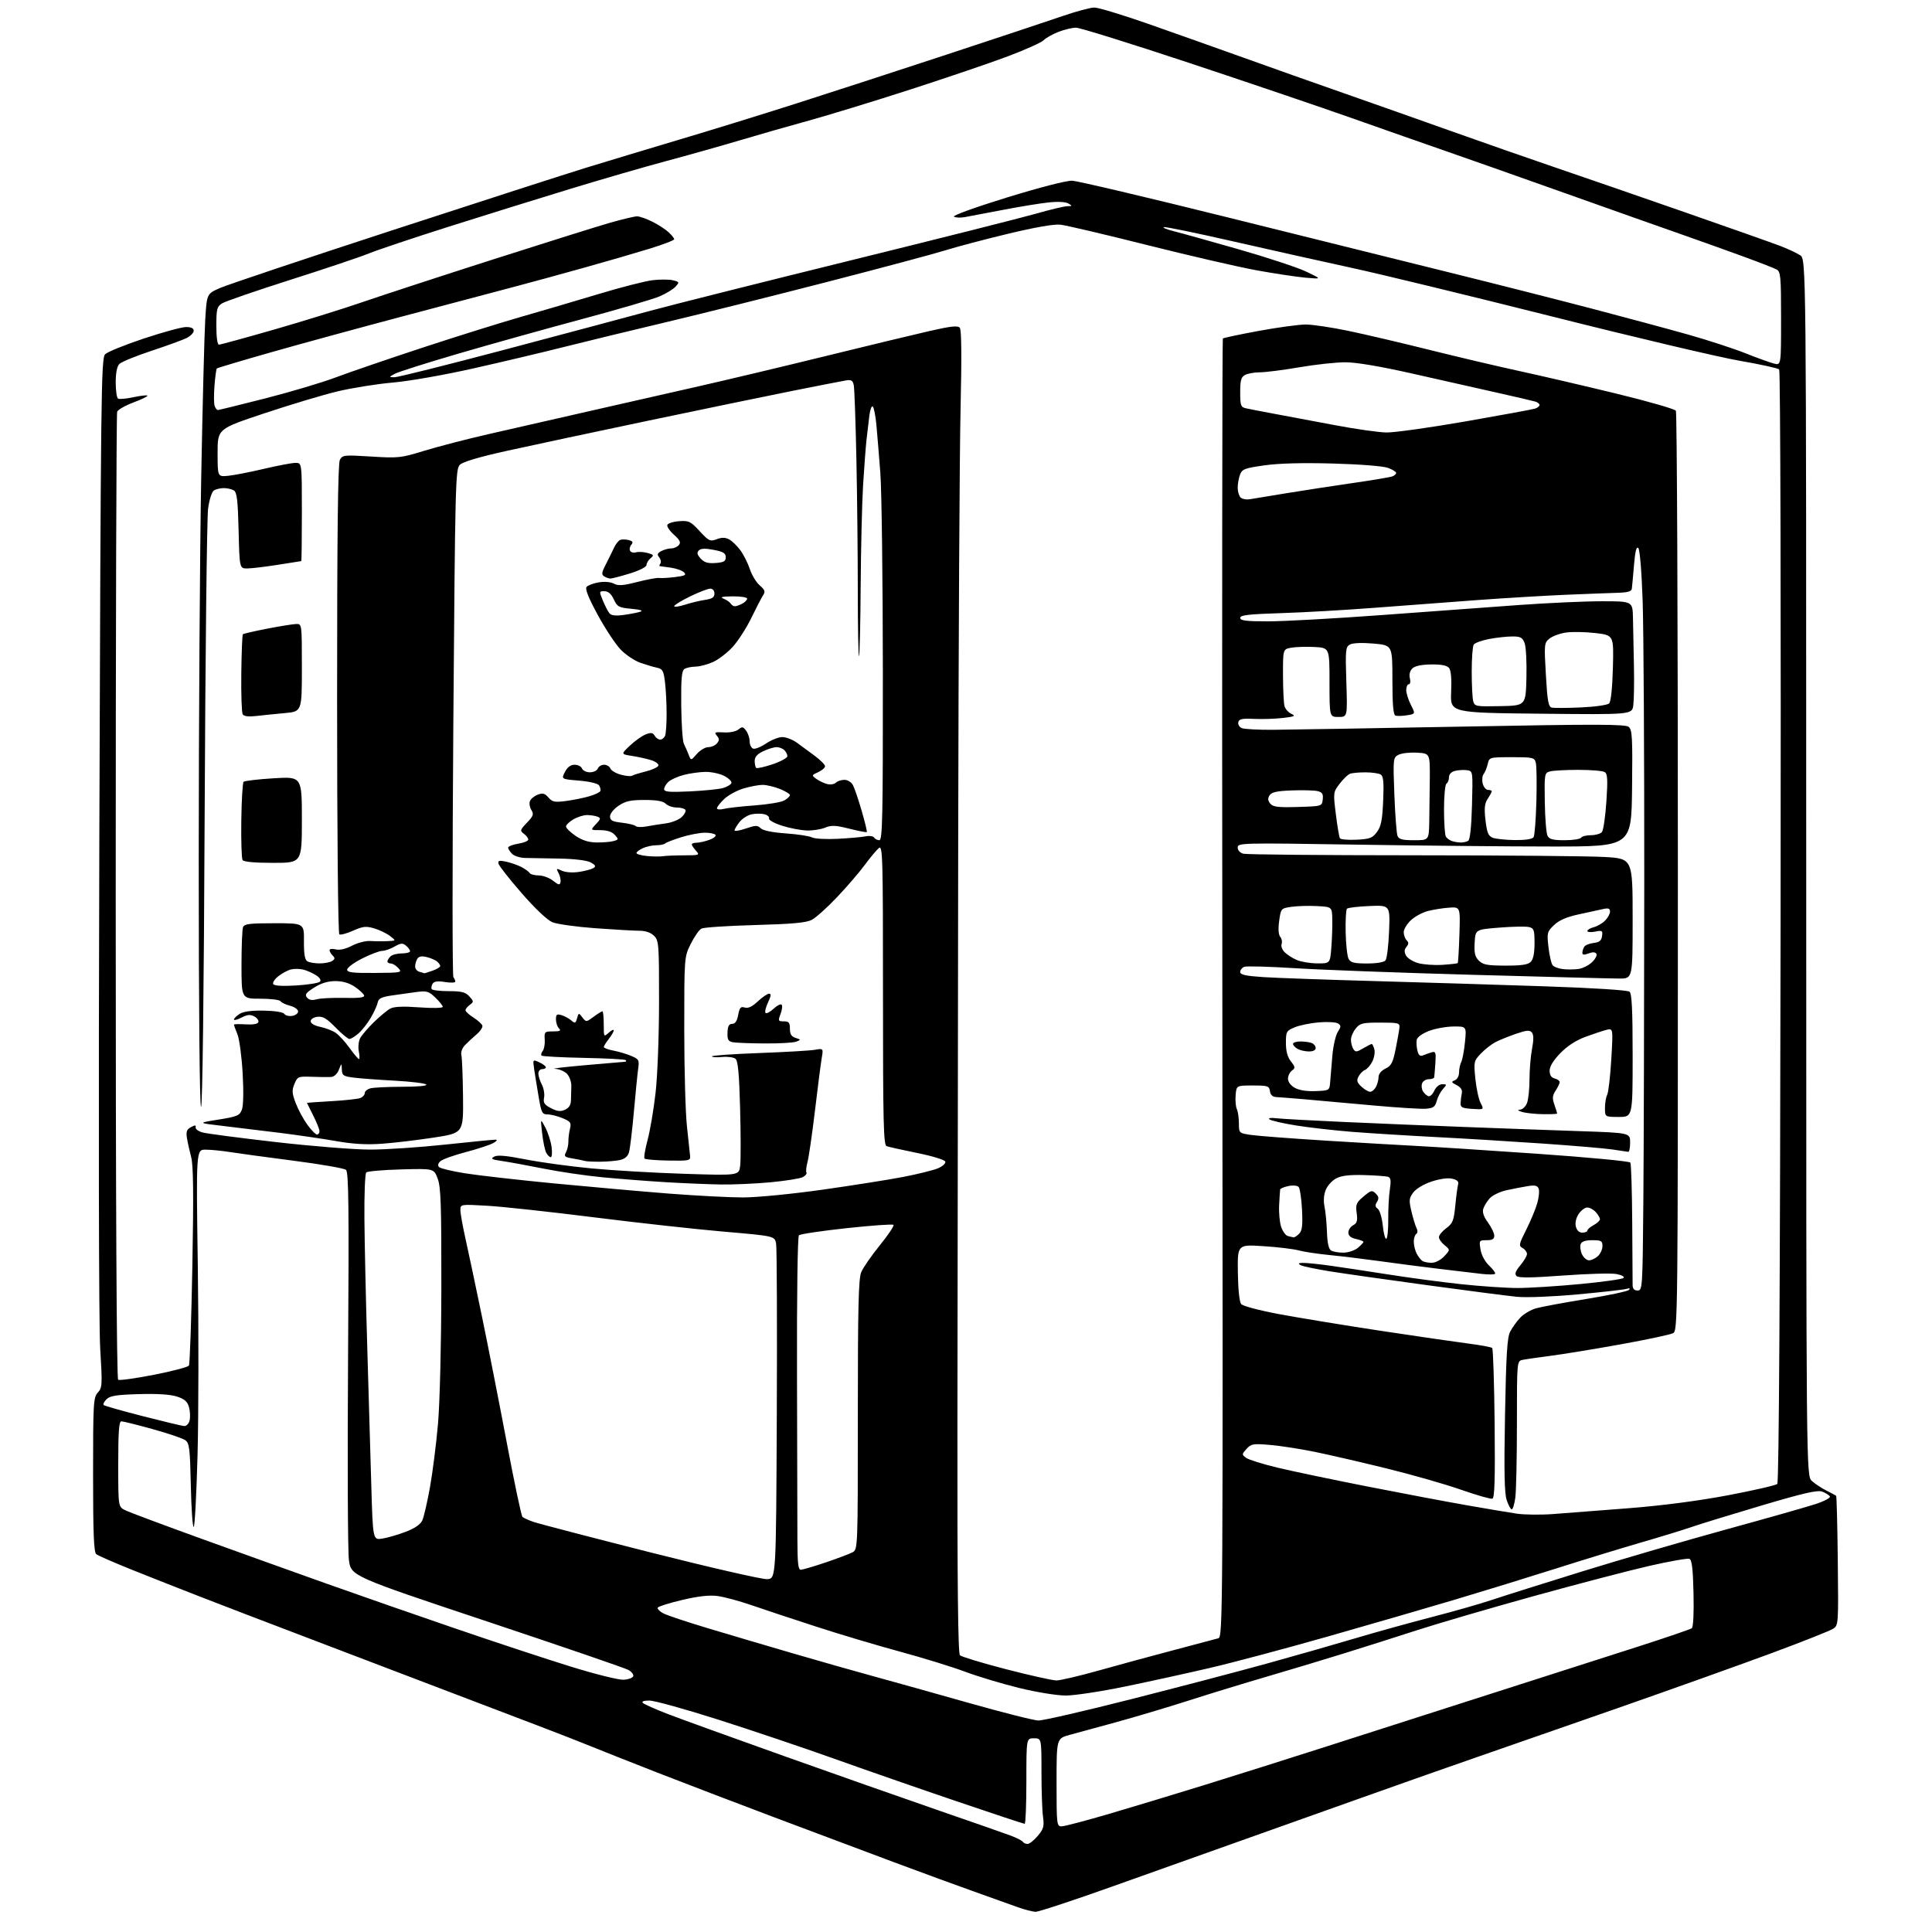 <?xml version="1.0" encoding="UTF-8" standalone="no"?>
<svg 
  version="1.1" 
  xmlns="http://www.w3.org/2000/svg" 
  xmlns:xlink="http://www.w3.org/1999/xlink" 
  xmlns:svg="http://www.w3.org/2000/svg"
  xmlns:rdf="http://www.w3.org/1999/02/22-rdf-syntax-ns#"
  xmlns:cc="http://creativecommons.org/ns#"
  xmlns:dc="http://purl.org/dc/elements/1.1/"
  viewBox="0 0 768 768"
  width="768"
  height="768"
>
<style>svg {background-color: white; }</style>"
<path stroke="none" fill="black" fill-rule="evenodd" d="M411.69,759.96C410.48,759.94 407.25,759.11 404.50,758.11C401.75,757.11 394.10,754.37 387.50,752.03C380.90,749.69 366.50,744.42 355.50,740.31C344.50,736.20 323.12,728.18 308.00,722.49C292.88,716.80 271.73,708.71 261.00,704.52C250.28,700.33 238.33,695.60 234.46,694.01C230.58,692.42 220.91,688.65 212.96,685.63C205.01,682.62 187.70,676.03 174.50,670.98C161.30,665.93 137.68,656.93 122.00,650.97C106.32,645.01 87.20,637.68 79.50,634.68C71.80,631.69 59.65,626.89 52.50,624.03C45.35,621.16 38.94,618.36 38.25,617.79C37.30,617.00 37.00,609.43 37.00,586.19C37.00,557.63 37.12,555.49 38.89,553.56C40.66,551.63 40.72,550.54 39.83,536.00C39.26,526.61 39.13,446.00 39.49,331.50C40.06,155.40 40.21,142.38 41.80,140.81C42.73,139.88 49.67,137.07 57.21,134.56C64.75,132.05 72.28,130.00 73.96,130.00C75.97,130.00 77.00,130.50 77.00,131.47C77.00,132.29 75.76,133.57 74.25,134.34C72.74,135.10 66.43,137.40 60.23,139.45C54.04,141.50 48.30,143.84 47.48,144.66C46.51,145.63 46.00,148.16 46.00,152.01C46.00,155.24 46.41,158.14 46.92,158.45C47.42,158.76 50.15,158.52 52.99,157.91C55.82,157.30 58.35,157.01 58.60,157.27C58.86,157.52 56.38,158.74 53.10,159.96C49.82,161.19 46.88,162.86 46.57,163.68C46.26,164.49 46.00,251.28 46.00,356.52C46.00,479.31 46.35,548.10 46.97,548.48C47.51,548.81 53.90,547.92 61.19,546.50C68.47,545.08 74.73,543.43 75.10,542.84C75.46,542.25 76.08,524.38 76.47,503.13C76.99,474.62 76.87,463.32 76.00,460.00C75.35,457.52 74.59,454.08 74.31,452.34C73.91,449.84 74.24,448.94 75.92,448.05C77.53,447.18 77.97,447.20 77.76,448.12C77.62,448.79 78.85,449.71 80.50,450.17C82.15,450.62 95.30,452.35 109.71,454.00C124.13,455.65 141.01,456.99 147.21,456.98C153.42,456.98 166.82,456.08 177.00,454.99C187.18,453.90 196.18,453.02 197.00,453.04C197.87,453.06 197.46,453.64 196.00,454.43C194.62,455.17 189.68,456.79 185.00,458.02C180.32,459.25 175.84,460.87 175.04,461.62C174.10,462.50 173.93,463.33 174.55,463.95C175.08,464.48 179.79,465.60 185.01,466.43C190.23,467.26 206.20,469.07 220.50,470.45C234.80,471.82 255.28,473.64 266.00,474.48C276.73,475.31 289.92,476.00 295.32,476.00C300.89,476.00 314.52,474.67 326.82,472.94C338.74,471.25 353.21,468.97 358.97,467.86C364.73,466.75 370.96,465.21 372.81,464.44C374.69,463.65 375.99,462.47 375.77,461.76C375.53,461.05 370.70,459.56 364.60,458.33C358.69,457.13 353.21,455.91 352.43,455.61C351.21,455.14 351.00,446.14 351.00,395.41C351.00,340.05 350.88,335.85 349.35,337.13C348.44,337.88 345.90,340.92 343.72,343.88C341.53,346.85 336.55,352.62 332.67,356.71C328.78,360.81 324.28,364.84 322.67,365.67C320.48,366.80 314.83,367.32 300.13,367.72C289.33,368.02 279.76,368.65 278.85,369.12C277.94,369.58 276.03,372.31 274.60,375.18C272.00,380.39 272.00,380.39 272.00,409.16C272.00,424.98 272.48,442.33 273.07,447.71C273.65,453.09 274.22,458.40 274.32,459.50C274.49,461.37 273.94,461.49 265.68,461.34C260.83,461.26 256.57,460.91 256.23,460.56C255.88,460.22 256.42,456.91 257.41,453.22C258.41,449.52 259.84,441.10 260.59,434.50C261.37,427.67 261.97,412.05 261.98,398.25C262.00,375.32 261.89,373.89 260.00,372.00C258.72,370.72 256.66,370.00 254.25,369.99C252.19,369.99 244.29,369.54 236.71,368.99C229.13,368.44 221.41,367.36 219.56,366.59C217.54,365.74 212.69,361.16 207.35,355.02C202.48,349.43 198.35,344.17 198.16,343.33C197.88,342.09 198.45,341.94 201.16,342.52C203.00,342.92 205.71,343.86 207.19,344.61C208.66,345.37 210.15,346.44 210.50,346.99C210.84,347.55 212.48,348.00 214.15,348.00C215.82,348.00 218.38,348.94 219.84,350.10C222.07,351.85 222.55,351.94 222.81,350.65C222.99,349.80 222.63,348.18 222.03,347.06C221.01,345.15 221.10,345.09 223.39,346.13C224.82,346.79 227.65,346.98 230.17,346.60C232.55,346.24 235.12,345.55 235.89,345.08C236.98,344.40 236.76,343.93 234.89,342.86C233.41,342.03 228.69,341.43 222.50,341.30C217.00,341.19 210.84,341.07 208.82,341.05C206.80,341.02 204.44,340.29 203.57,339.43C202.71,338.56 202.00,337.44 202.00,336.94C202.00,336.44 203.80,335.74 206.00,335.38C208.20,335.03 210.00,334.29 210.00,333.73C210.00,333.18 209.21,332.14 208.25,331.43C206.62,330.24 206.71,329.93 209.47,327.04C212.01,324.39 212.26,323.65 211.24,322.01C210.57,320.95 210.31,319.35 210.65,318.46C210.99,317.57 212.39,316.42 213.75,315.90C215.75,315.14 216.58,315.36 218.02,317.03C219.58,318.82 220.50,319.00 225.05,318.40C227.93,318.02 232.11,317.17 234.34,316.51C236.57,315.85 238.53,314.90 238.68,314.40C238.84,313.91 238.60,312.92 238.15,312.21C237.67,311.45 234.35,310.66 230.21,310.31C223.09,309.72 223.09,309.72 224.57,306.86C225.57,304.94 226.83,304.00 228.42,304.00C229.72,304.00 231.05,304.67 231.36,305.50C231.68,306.32 233.09,307.00 234.50,307.00C235.91,307.00 237.32,306.33 237.64,305.50C237.95,304.68 239.08,304.00 240.14,304.00C241.20,304.00 242.32,304.67 242.63,305.48C242.94,306.29 244.80,307.40 246.76,307.94C248.71,308.48 250.71,308.68 251.21,308.37C251.70,308.07 254.18,307.30 256.72,306.66C259.27,306.02 261.52,304.98 261.72,304.34C261.93,303.71 260.62,302.73 258.80,302.16C256.99,301.60 253.54,300.84 251.15,300.47C246.80,299.79 246.80,299.79 250.45,296.35C252.46,294.46 255.28,292.46 256.73,291.91C258.81,291.12 259.55,291.24 260.23,292.45C260.71,293.30 261.70,294.00 262.44,294.00C263.18,294.00 264.06,293.29 264.39,292.42C264.73,291.55 265.00,287.61 264.99,283.67C264.99,279.73 264.70,274.13 264.35,271.23C263.79,266.59 263.41,265.90 261.11,265.41C259.67,265.11 256.68,264.21 254.44,263.42C252.21,262.63 248.75,260.30 246.75,258.24C244.74,256.18 240.65,250.00 237.65,244.50C233.96,237.73 232.52,234.12 233.16,233.33C233.69,232.68 235.86,231.86 237.98,231.50C240.28,231.11 242.73,231.32 244.02,232.01C245.73,232.93 247.69,232.79 253.34,231.34C257.28,230.33 261.18,229.62 262.00,229.75C262.82,229.88 265.69,229.72 268.36,229.39C272.38,228.89 272.98,228.56 271.86,227.48C271.11,226.76 268.70,225.93 266.50,225.63C264.30,225.32 262.36,225.06 262.19,225.04C262.02,225.02 262.17,224.53 262.53,223.96C262.88,223.38 262.65,222.29 262.02,221.53C261.12,220.44 261.30,219.91 262.87,219.07C263.97,218.48 265.74,218.00 266.81,218.00C267.88,218.00 269.26,217.40 269.87,216.66C270.73,215.62 270.29,214.70 267.93,212.59C266.25,211.10 265.05,209.34 265.27,208.69C265.48,208.03 267.58,207.36 269.92,207.19C273.84,206.90 274.52,207.23 278.13,211.14C281.77,215.09 282.29,215.33 284.90,214.35C286.93,213.58 288.31,213.60 289.83,214.41C291.00,215.03 293.01,216.98 294.30,218.73C295.59,220.48 297.29,223.85 298.07,226.21C298.84,228.57 300.61,231.49 301.99,232.69C304.09,234.52 304.31,235.17 303.31,236.69C302.66,237.69 300.57,241.71 298.67,245.63C296.77,249.55 293.48,254.68 291.36,257.04C289.24,259.39 285.70,262.13 283.50,263.13C281.30,264.14 278.15,264.97 276.50,264.99C274.85,265.01 272.86,265.43 272.09,265.92C270.98,266.63 270.70,269.69 270.80,280.36C270.87,287.81 271.34,294.71 271.86,295.70C272.37,296.69 273.21,298.60 273.73,299.95C274.66,302.41 274.66,302.41 277.01,299.70C278.30,298.22 280.35,297.00 281.56,297.00C282.77,297.00 284.32,296.33 285.00,295.50C286.00,294.30 285.99,293.69 284.96,292.45C283.83,291.09 284.17,290.93 287.75,291.14C290.12,291.28 292.55,290.79 293.53,289.98C295.00,288.76 295.40,288.82 296.61,290.48C297.37,291.53 298.00,293.44 298.00,294.72C298.00,296.01 298.62,297.30 299.37,297.59C300.12,297.88 302.44,296.96 304.51,295.56C306.58,294.15 309.50,293.00 310.99,293.00C312.48,293.00 315.10,294.01 316.81,295.25C318.52,296.49 321.72,298.85 323.94,300.50C326.15,302.15 327.97,303.99 327.98,304.59C327.99,305.19 326.77,306.24 325.26,306.93C322.58,308.15 322.56,308.21 324.51,309.63C325.60,310.43 327.55,311.35 328.82,311.67C330.10,311.99 331.65,311.75 332.27,311.13C332.89,310.51 334.42,310.00 335.66,310.00C336.94,310.00 338.42,310.91 339.05,312.09C339.67,313.24 341.23,317.84 342.53,322.31C343.83,326.78 344.75,330.58 344.57,330.76C344.39,330.94 341.27,330.34 337.62,329.42C332.14,328.04 330.48,327.97 327.99,329.01C326.33,329.69 323.07,330.20 320.74,330.13C318.41,330.07 313.99,329.22 310.92,328.25C307.85,327.28 305.51,325.98 305.71,325.37C305.91,324.76 305.10,324.00 303.89,323.68C302.69,323.37 300.41,323.37 298.82,323.69C297.24,324.00 295.05,325.39 293.97,326.77C292.89,328.14 292.00,329.63 292.00,330.07C292.00,330.52 294.02,330.19 296.48,329.35C300.38,328.02 301.16,328.01 302.40,329.26C303.30,330.16 307.00,330.91 312.39,331.29C317.09,331.63 321.77,332.34 322.78,332.88C323.80,333.43 328.42,333.68 333.06,333.44C337.70,333.20 342.69,332.75 344.15,332.45C345.61,332.14 347.10,332.36 347.46,332.94C347.82,333.52 348.77,334.00 349.56,334.00C350.80,334.00 350.99,324.72 350.95,267.25C350.93,230.54 350.48,194.88 349.95,188.00C349.42,181.12 348.72,172.57 348.39,169.00C348.06,165.43 347.42,162.11 346.97,161.63C346.52,161.15 345.90,162.73 345.59,165.13C345.28,167.53 344.76,171.97 344.43,175.00C344.11,178.03 343.50,186.12 343.08,193.00C342.66,199.88 342.23,217.85 342.13,232.95C342.03,248.04 341.73,260.60 341.47,260.86C341.21,261.12 341.00,249.67 340.99,235.42C340.99,221.16 340.74,197.35 340.43,182.50C340.12,167.65 339.66,154.44 339.39,153.14C339.00,151.22 338.42,150.87 336.20,151.24C334.72,151.48 325.18,153.35 315.00,155.38C304.82,157.42 279.18,162.72 258.00,167.16C236.82,171.61 211.65,176.98 202.06,179.09C190.51,181.64 183.99,183.56 182.79,184.77C181.06,186.49 180.93,191.78 180.21,287.04C179.80,342.29 179.80,387.93 180.23,388.45C180.65,388.97 181.00,389.77 181.00,390.21C181.00,390.66 179.15,390.73 176.90,390.37C173.96,389.90 172.56,390.09 171.96,391.06C171.51,391.80 171.35,392.76 171.62,393.20C171.90,393.64 174.95,394.00 178.40,394.00C183.51,394.00 185.04,394.39 186.58,396.09C188.37,398.07 188.38,398.25 186.74,399.45C185.78,400.15 185.02,401.12 185.04,401.61C185.06,402.10 186.49,403.40 188.22,404.50C189.95,405.60 191.53,407.04 191.75,407.70C191.96,408.36 190.91,409.93 189.42,411.20C187.93,412.46 185.86,414.40 184.81,415.49C183.69,416.66 183.11,418.31 183.41,419.49C183.68,420.60 183.97,428.00 184.06,435.95C184.21,450.41 184.21,450.41 172.35,452.22C165.83,453.22 156.58,454.32 151.78,454.66C145.67,455.09 140.28,454.78 133.78,453.63C128.68,452.73 118.65,451.26 111.50,450.36C104.35,449.47 94.00,448.21 88.50,447.56C78.50,446.39 78.50,446.39 86.83,445.06C94.33,443.86 95.25,443.47 96.15,441.12C96.76,439.52 96.87,433.82 96.45,426.50C96.07,419.90 95.14,412.98 94.38,411.13C93.62,409.27 93.00,407.56 93.00,407.33C93.00,407.09 95.09,407.03 97.64,407.20C100.56,407.39 102.44,407.06 102.71,406.32C102.93,405.67 102.20,404.64 101.07,404.04C99.50,403.20 98.32,403.30 96.01,404.50C94.35,405.35 93.00,405.70 93.00,405.27C93.00,404.83 94.01,403.83 95.25,403.04C96.75,402.08 99.96,401.65 104.90,401.74C109.25,401.82 112.60,402.36 113.02,403.03C113.41,403.66 114.80,404.02 116.11,403.84C117.43,403.65 118.50,402.85 118.50,402.06C118.50,401.27 117.06,400.25 115.30,399.80C113.54,399.34 111.82,398.53 111.49,397.98C111.16,397.44 107.53,397.00 103.44,397.00C96.00,397.00 96.00,397.00 96.00,383.58C96.00,376.20 96.27,369.45 96.61,368.58C97.11,367.26 99.18,367.00 109.05,367.00C120.89,367.00 120.89,367.00 120.82,374.12C120.78,379.12 121.16,381.49 122.13,382.10C122.88,382.58 125.08,382.97 127.00,382.97C128.93,382.97 131.17,382.55 131.99,382.03C133.18,381.28 133.23,380.83 132.24,379.84C131.56,379.16 131.00,378.19 131.00,377.69C131.00,377.19 132.10,377.06 133.45,377.40C135.02,377.79 137.36,377.26 139.92,375.93C142.12,374.78 145.41,373.94 147.21,374.06C149.02,374.19 152.07,374.22 154.00,374.12C157.50,373.96 157.50,373.96 155.06,372.08C153.71,371.05 150.90,369.69 148.80,369.06C145.53,368.08 144.32,368.21 140.38,369.95C137.85,371.07 135.38,371.74 134.89,371.43C134.38,371.12 134.00,331.24 134.00,277.88C134.00,212.34 134.32,184.26 135.10,182.82C136.14,180.87 136.75,180.81 147.54,181.48C158.36,182.16 159.35,182.05 168.69,179.18C174.09,177.52 185.47,174.57 194.00,172.62C202.53,170.67 220.30,166.62 233.50,163.61C246.70,160.61 266.73,156.06 278.00,153.50C289.27,150.94 312.00,145.53 328.50,141.47C345.00,137.42 363.45,132.97 369.50,131.59C378.03,129.64 380.73,129.35 381.53,130.29C382.22,131.10 382.32,141.68 381.84,162.50C381.44,179.55 381.02,256.50 380.90,333.50C380.78,410.50 380.64,514.77 380.59,565.20C380.53,629.96 380.82,657.22 381.59,657.99C382.18,658.58 390.43,661.08 399.92,663.54C409.40,665.99 418.42,668.00 419.94,668.00C421.47,668.00 428.97,666.24 436.61,664.10C444.25,661.95 457.70,658.29 466.50,655.97C475.30,653.65 483.32,651.52 484.33,651.24C486.10,650.74 486.16,642.13 485.90,392.88C485.75,251.06 485.85,134.82 486.10,134.56C486.36,134.30 492.78,132.94 500.36,131.54C507.93,130.15 516.35,129.00 519.05,129.00C521.76,129.00 529.49,130.16 536.23,131.57C542.98,132.99 557.43,136.38 568.35,139.11C579.27,141.84 595.24,145.60 603.85,147.47C612.46,149.34 629.83,153.38 642.45,156.45C655.08,159.52 665.76,162.59 666.19,163.27C666.62,163.95 666.98,246.50 666.98,346.71C667.00,525.34 666.96,528.95 665.08,529.96C664.03,530.52 654.69,532.51 644.33,534.38C633.97,536.25 621.45,538.30 616.50,538.94C611.55,539.58 606.49,540.31 605.25,540.57C603.00,541.04 603.00,541.04 603.00,565.88C603.00,579.54 602.71,592.81 602.36,595.36C602.01,597.91 601.37,600.00 600.94,600.00C600.51,600.00 599.60,598.33 598.93,596.29C598.02,593.54 597.85,584.82 598.27,562.41C598.71,538.50 599.13,531.64 600.31,529.37C601.13,527.79 602.91,525.30 604.28,523.83C605.64,522.36 608.50,520.67 610.63,520.07C612.76,519.47 621.70,517.81 630.50,516.38C639.30,514.95 646.95,513.33 647.50,512.78C648.17,512.11 647.84,511.97 646.50,512.36C645.40,512.69 636.62,513.67 627.00,514.55C617.03,515.46 606.70,515.87 603.00,515.50C599.42,515.14 583.45,513.08 567.50,510.90C551.55,508.73 534.00,506.24 528.50,505.35C523.00,504.47 517.83,503.37 517.00,502.91C515.87,502.27 516.11,502.05 518.00,502.02C519.38,502.00 524.10,502.48 528.50,503.09C532.90,503.70 543.25,505.26 551.50,506.56C559.75,507.87 572.89,509.63 580.71,510.47C588.52,511.31 598.67,512.00 603.27,512.00C607.87,512.00 619.02,511.30 628.06,510.44C637.10,509.58 644.90,508.49 645.38,508.01C645.88,507.51 644.66,506.84 642.54,506.44C640.49,506.06 630.97,506.33 621.37,507.04C608.63,507.98 603.63,508.03 602.83,507.23C602.02,506.42 602.43,505.28 604.36,502.98C605.81,501.26 607.00,499.23 607.00,498.47C607.00,497.72 606.22,496.66 605.26,496.12C603.65,495.23 603.77,494.65 606.70,488.82C608.45,485.35 610.42,480.62 611.07,478.33C611.73,476.03 611.99,473.42 611.65,472.53C611.16,471.26 610.19,471.04 607.26,471.51C605.19,471.85 601.41,472.58 598.85,473.14C596.30,473.69 593.31,475.13 592.22,476.32C591.12,477.52 589.95,479.42 589.61,480.55C589.20,481.90 589.85,483.76 591.50,485.99C592.87,487.86 594.00,490.20 594.00,491.19C594.00,492.54 593.22,493.00 590.95,493.00C587.99,493.00 587.93,493.10 588.54,496.75C588.92,498.98 590.32,501.58 592.01,503.16C593.57,504.63 594.59,506.07 594.29,506.38C593.99,506.68 591.66,506.69 589.12,506.41C586.58,506.12 578.88,505.21 572.00,504.38C565.12,503.55 554.55,502.18 548.50,501.33C542.45,500.49 533.53,499.40 528.67,498.92C523.82,498.44 518.20,497.60 516.19,497.04C514.18,496.49 507.90,495.73 502.23,495.37C491.92,494.70 491.92,494.70 492.07,505.81C492.16,512.39 492.68,517.50 493.36,518.35C494.02,519.17 500.37,520.87 508.50,522.39C516.20,523.83 534.20,526.79 548.50,528.96C562.80,531.13 578.55,533.42 583.50,534.06C588.45,534.69 592.80,535.49 593.17,535.85C593.54,536.21 593.97,549.74 594.14,565.93C594.36,587.99 594.14,595.45 593.25,595.75C592.60,595.97 586.99,594.36 580.78,592.19C574.58,590.01 561.17,586.18 551.00,583.68C540.83,581.18 527.88,578.20 522.24,577.05C516.60,575.91 508.73,574.70 504.74,574.37C498.13,573.81 497.33,573.95 495.51,575.97C493.59,578.11 493.59,578.22 495.37,579.53C496.38,580.27 502.03,582.03 507.91,583.43C513.79,584.84 529.83,588.20 543.55,590.90C557.27,593.60 575.02,596.95 583.00,598.35C590.98,599.75 599.98,601.26 603.00,601.71C606.02,602.15 612.55,602.22 617.50,601.85C622.45,601.48 635.92,600.45 647.43,599.54C660.82,598.49 675.04,596.63 686.93,594.39C697.14,592.45 705.95,590.43 706.50,589.89C707.16,589.24 707.61,513.63 707.81,368.31C707.99,243.16 707.75,147.35 707.25,146.85C706.77,146.37 699.66,144.81 691.44,143.39C683.22,141.97 649.95,134.12 617.50,125.94C585.05,117.77 549.05,109.03 537.50,106.52C525.95,104.01 504.63,99.25 490.13,95.94C475.62,92.62 463.26,90.08 462.65,90.28C462.05,90.48 463.79,91.21 466.53,91.89C469.26,92.57 480.83,95.80 492.24,99.06C503.64,102.32 515.79,106.33 519.24,107.97C525.50,110.96 525.50,110.96 519.00,110.39C515.42,110.07 506.63,108.74 499.45,107.44C492.28,106.13 472.70,101.61 455.95,97.40C439.20,93.18 423.70,89.54 421.50,89.31C418.94,89.03 411.37,90.36 400.50,92.98C391.15,95.23 380.01,98.18 375.75,99.52C371.48,100.87 350.33,106.52 328.75,112.09C307.16,117.66 278.48,124.82 265.00,128.02C251.53,131.21 233.30,135.64 224.50,137.85C215.70,140.07 199.28,143.96 188.00,146.49C176.40,149.10 162.51,151.53 156.00,152.09C149.68,152.64 139.78,154.23 134.00,155.62C128.22,157.02 115.17,160.94 105.00,164.33C86.50,170.50 86.50,170.50 86.50,180.00C86.50,189.50 86.50,189.50 90.50,189.16C92.70,188.97 99.11,187.73 104.74,186.41C110.37,185.08 116.11,184.00 117.49,184.00C120.00,184.00 120.00,184.00 120.00,203.50C120.00,214.22 119.89,223.02 119.75,223.05C119.61,223.08 115.45,223.73 110.50,224.51C105.55,225.29 100.09,225.95 98.36,225.96C95.22,226.00 95.22,226.00 94.85,210.96C94.56,199.00 94.18,195.72 92.99,194.97C92.17,194.46 90.38,194.03 89.00,194.03C87.62,194.03 85.84,194.45 85.04,194.95C84.21,195.48 83.21,198.56 82.72,202.19C82.24,205.66 81.62,260.59 81.35,324.25C81.05,394.28 80.49,440.00 79.93,440.00C79.36,440.00 79.00,401.21 79.00,341.25C79.01,286.94 79.45,218.88 79.98,190.00C80.52,161.12 81.24,132.84 81.58,127.15C82.21,116.80 82.21,116.80 87.37,114.52C90.21,113.26 120.87,102.98 155.51,91.68C190.16,80.37 225.03,69.12 233.00,66.67C240.97,64.22 257.62,59.20 270.00,55.51C282.38,51.83 303.07,45.44 316.00,41.31C328.93,37.19 355.93,28.41 376.00,21.80C396.07,15.20 416.93,8.26 422.35,6.40C427.76,4.53 433.47,3.00 435.03,3.00C436.60,3.00 446.12,5.88 456.19,9.40C466.26,12.93 483.50,19.04 494.50,22.99C505.50,26.94 523.27,33.24 534.00,36.98C544.73,40.73 563.85,47.49 576.50,51.99C589.15,56.50 607.83,63.03 618.00,66.49C628.17,69.96 651.35,77.96 669.50,84.28C687.65,90.60 704.89,96.69 707.82,97.82C710.74,98.94 714.23,100.58 715.57,101.45C718.00,103.05 718.00,103.05 718.00,344.85C718.00,586.65 718.00,586.65 720.25,588.71C721.49,589.84 724.08,591.55 726.00,592.51C727.92,593.47 729.67,594.41 729.89,594.60C730.10,594.78 730.40,606.44 730.55,620.50C730.83,645.77 730.81,646.08 728.67,647.47C727.48,648.25 716.60,652.56 704.50,657.05C692.40,661.54 664.50,671.51 642.50,679.20C620.50,686.88 595.52,695.58 587.00,698.52C578.48,701.46 558.00,708.67 541.50,714.55C525.00,720.43 502.27,728.51 491.00,732.52C479.73,736.53 457.76,744.35 442.19,749.90C426.62,755.46 412.89,759.98 411.69,759.96zM408.47,733.00C409.21,733.00 411.04,731.56 412.52,729.80C414.86,727.02 415.13,726.00 414.61,722.16C414.27,719.72 414.00,711.71 414.00,704.36C414.00,691.00 414.00,691.00 411.00,691.00C408.00,691.00 408.00,691.00 408.00,708.00C408.00,717.35 407.70,725.00 407.32,725.00C406.95,725.00 394.69,720.94 380.07,715.97C365.46,711.01 343.60,703.41 331.50,699.08C319.40,694.76 298.75,687.80 285.61,683.61C272.47,679.42 260.11,676.00 258.16,676.00C255.92,676.00 254.95,676.35 255.55,676.95C256.07,677.46 260.55,679.45 265.50,681.36C270.45,683.27 291.15,690.76 311.50,698.00C331.85,705.25 359.52,714.98 373.00,719.63C386.48,724.28 399.43,728.81 401.78,729.69C404.14,730.57 406.30,731.68 406.59,732.15C406.88,732.62 407.73,733.00 408.47,733.00zM422.01,726.00C423.12,726.00 431.78,723.72 441.26,720.93C450.74,718.14 467.95,712.93 479.50,709.35C491.05,705.78 512.20,699.09 526.50,694.51C540.80,689.92 570.05,680.55 591.50,673.67C612.95,666.80 639.73,658.22 651.00,654.60C662.27,650.98 671.95,647.67 672.50,647.26C673.11,646.80 673.38,641.31 673.20,633.34C672.97,623.54 672.55,620.04 671.56,619.66C670.83,619.38 663.77,620.62 655.87,622.41C647.97,624.21 627.33,629.60 610.00,634.39C592.67,639.19 571.75,645.30 563.50,647.97C555.25,650.64 541.98,654.86 534.00,657.33C526.02,659.81 512.30,663.94 503.50,666.51C494.70,669.08 480.75,673.35 472.50,676.00C464.25,678.64 451.43,682.47 444.00,684.51C436.57,686.55 428.14,688.85 425.25,689.63C420.00,691.06 420.00,691.06 420.00,708.53C420.00,725.37 420.07,726.00 422.01,726.00zM412.78,683.93C414.58,683.97 431.23,680.14 449.78,675.42C468.32,670.71 492.47,664.37 503.43,661.34C514.39,658.31 530.14,653.81 538.43,651.34C546.72,648.87 560.48,645.05 569.00,642.85C577.52,640.65 588.35,637.57 593.06,635.99C597.77,634.41 613.97,629.30 629.06,624.63C644.15,619.96 669.77,612.49 686.00,608.03C702.23,603.58 718.32,599.01 721.76,597.88C725.20,596.75 727.74,595.39 727.41,594.85C727.08,594.32 725.71,593.46 724.38,592.95C722.49,592.24 717.14,593.46 700.23,598.47C688.28,602.01 675.80,605.84 672.50,606.99C669.20,608.13 660.20,610.89 652.50,613.12C644.80,615.35 629.50,620.03 618.50,623.53C607.50,627.02 589.50,632.56 578.50,635.84C567.50,639.12 544.77,645.71 528.00,650.49C511.23,655.27 490.07,660.91 481.00,663.02C471.93,665.14 456.71,668.47 447.18,670.43C437.66,672.40 427.07,674.00 423.66,674.00C420.16,674.00 412.10,672.69 405.21,671.01C398.48,669.37 388.81,666.46 383.72,664.56C378.63,662.65 366.97,659.05 357.79,656.56C348.62,654.07 333.55,649.58 324.31,646.57C315.06,643.57 303.57,639.75 298.76,638.09C293.96,636.43 287.88,634.79 285.26,634.44C281.97,634.01 277.65,634.49 271.26,635.99C266.18,637.18 261.77,638.56 261.48,639.04C261.18,639.52 262.19,640.56 263.72,641.35C265.25,642.14 273.25,644.81 281.50,647.28C289.75,649.76 305.05,654.28 315.50,657.33C325.95,660.38 340.35,664.47 347.50,666.42C354.65,668.37 371.52,673.09 385.00,676.91C398.48,680.73 410.97,683.89 412.78,683.93zM247.92,667.72C249.81,667.60 251.52,666.97 251.73,666.32C251.95,665.67 251.08,664.55 249.81,663.83C248.54,663.11 223.20,654.42 193.50,644.51C139.50,626.50 139.50,626.50 138.69,620.00C138.24,616.42 138.09,580.34 138.36,539.81C138.76,479.56 138.60,465.92 137.52,465.02C136.80,464.42 127.50,462.80 116.85,461.42C106.21,460.05 94.80,458.49 91.50,457.97C88.20,457.44 83.80,457.01 81.73,457.01C77.96,457.00 77.96,457.00 78.63,503.25C78.99,528.69 78.95,562.44 78.53,578.25C78.11,594.06 77.42,607.00 76.99,607.00C76.56,607.00 76.05,599.54 75.85,590.42C75.54,575.83 75.28,573.68 73.69,572.52C72.70,571.79 66.85,569.80 60.69,568.10C54.54,566.39 48.94,565.00 48.25,565.00C47.30,565.00 47.00,569.06 47.00,581.97C47.00,598.95 47.00,598.95 49.75,600.33C51.26,601.09 65.10,606.26 80.50,611.83C95.90,617.39 118.17,625.38 130.00,629.59C141.82,633.80 164.55,641.72 180.50,647.18C196.45,652.65 217.38,659.56 227.00,662.53C236.74,665.55 246.02,667.85 247.92,667.72zM305.00,627.74C308.50,627.50 308.50,627.50 308.79,562.50C308.94,526.75 308.82,496.11 308.52,494.42C307.97,491.34 307.97,491.34 287.74,489.60C276.61,488.64 253.32,486.07 236.00,483.89C218.68,481.71 199.66,479.65 193.75,479.31C183.00,478.69 183.00,478.69 183.02,481.10C183.03,482.42 183.95,487.55 185.06,492.50C186.17,497.45 189.12,511.40 191.62,523.50C194.12,535.60 198.58,558.28 201.53,573.89C204.48,589.51 207.25,602.61 207.69,603.01C208.14,603.40 210.07,604.28 212.00,604.96C213.93,605.64 234.85,611.09 258.50,617.09C282.15,623.08 303.07,627.88 305.00,627.74zM318.31,624.00C319.03,624.00 323.47,622.70 328.17,621.11C332.87,619.52 337.68,617.71 338.86,617.08C341.00,615.93 341.00,615.93 341.00,562.43C341.00,519.80 341.27,508.28 342.35,505.71C343.09,503.93 346.43,499.11 349.77,494.99C353.11,490.87 355.54,487.22 355.17,486.89C354.80,486.55 346.40,487.15 336.50,488.22C326.60,489.29 318.09,490.56 317.59,491.05C317.05,491.56 316.74,514.56 316.82,546.21C316.90,576.07 316.98,605.79 316.98,612.25C317.00,621.27 317.30,624.00 318.31,624.00zM152.01,611.61C154.10,611.28 158.27,610.06 161.28,608.91C164.91,607.52 167.14,605.99 167.88,604.37C168.49,603.03 169.86,597.11 170.92,591.22C171.98,585.32 173.41,573.98 174.11,566.00C174.84,557.58 175.40,534.93 175.44,512.00C175.49,479.03 175.25,471.84 173.98,468.50C172.47,464.50 172.47,464.50 159.48,464.86C152.34,465.05 146.09,465.59 145.60,466.06C145.10,466.52 144.77,474.91 144.86,484.70C144.94,494.49 145.45,517.35 145.99,535.50C146.52,553.65 147.24,578.34 147.59,590.36C148.23,612.22 148.23,612.22 152.01,611.61zM73.14,566.87C74.08,566.94 75.03,566.02 75.36,564.70C75.68,563.44 75.58,561.08 75.15,559.45C74.55,557.19 73.45,556.19 70.43,555.18C67.83,554.31 62.71,553.97 55.28,554.18C46.28,554.44 43.73,554.84 42.34,556.23C41.39,557.18 40.88,558.21 41.19,558.52C41.50,558.84 48.45,560.81 56.63,562.91C64.81,565.01 72.24,566.79 73.14,566.87zM650.98,513.00C652.90,513.00 652.96,512.08 653.26,477.25C653.43,457.59 653.59,400.55 653.62,350.50C653.65,300.45 653.36,250.37 652.99,239.20C652.58,227.22 651.87,218.47 651.25,217.85C650.50,217.10 650.00,219.13 649.54,224.65C649.18,228.97 648.79,233.18 648.68,234.00C648.53,235.10 647.03,235.54 642.99,235.65C639.97,235.73 630.75,236.09 622.50,236.43C614.25,236.78 598.50,237.72 587.50,238.52C576.50,239.32 558.05,240.71 546.50,241.60C534.95,242.49 518.19,243.45 509.25,243.73C496.33,244.13 493.00,244.52 493.00,245.62C493.00,246.71 495.34,247.00 504.25,246.99C510.44,246.99 530.80,245.86 549.50,244.48C568.20,243.10 592.73,241.30 604.00,240.49C615.27,239.68 630.01,239.01 636.75,239.01C649.00,239.00 649.00,239.00 649.13,245.75C649.20,249.46 649.37,257.90 649.51,264.50C649.65,271.10 649.54,278.21 649.27,280.29C648.77,284.09 648.77,284.09 612.64,283.71C576.50,283.34 576.50,283.34 576.85,275.15C577.09,269.74 576.80,266.46 576.00,265.50C575.18,264.51 572.91,264.08 568.86,264.13C564.95,264.19 562.40,264.74 561.39,265.75C560.44,266.71 560.08,268.18 560.45,269.64C560.78,270.96 560.59,272.00 560.02,272.00C559.46,272.00 559.00,273.03 559.00,274.29C559.00,275.55 559.83,278.20 560.84,280.18C562.68,283.79 562.68,283.79 559.28,284.34C557.41,284.64 555.35,284.69 554.69,284.44C553.85,284.11 553.50,279.96 553.50,270.24C553.50,256.50 553.50,256.50 546.03,255.83C541.52,255.43 537.80,255.57 536.65,256.19C534.89,257.13 534.78,258.21 535.19,271.10C535.64,285.00 535.64,285.00 532.07,285.00C528.50,285.00 528.50,285.00 528.50,271.25C528.50,257.50 528.50,257.50 522.50,257.19C519.20,257.02 515.04,257.15 513.25,257.48C510.00,258.09 510.00,258.09 510.01,268.30C510.02,273.91 510.29,279.46 510.60,280.64C510.92,281.81 512.15,283.22 513.34,283.76C515.17,284.60 514.67,284.85 510.00,285.40C506.98,285.76 501.82,285.92 498.54,285.77C493.69,285.55 492.51,285.81 492.24,287.12C492.05,288.02 492.71,289.07 493.70,289.46C494.69,289.85 500.23,290.14 506.00,290.11C511.77,290.08 545.60,289.50 581.17,288.84C634.79,287.83 646.11,287.85 647.44,288.95C648.83,290.11 649.00,293.21 648.77,313.39C648.50,336.50 648.50,336.50 617.00,336.50C599.67,336.50 564.46,336.16 538.75,335.75C493.41,335.03 492.00,335.07 492.00,336.89C492.00,337.99 492.93,339.02 494.25,339.37C495.49,339.70 525.75,339.98 561.50,339.99C597.25,340.00 631.56,340.30 637.75,340.66C649.00,341.31 649.00,341.31 649.00,365.15C649.00,389.00 649.00,389.00 643.75,388.99C640.86,388.99 614.88,388.32 586.00,387.52C557.12,386.72 525.11,385.53 514.86,384.88C504.61,384.23 495.50,383.98 494.61,384.32C493.73,384.66 493.00,385.58 493.00,386.38C493.00,387.48 495.15,387.95 502.25,388.42C507.34,388.75 527.48,389.47 547.00,390.01C566.52,390.56 596.90,391.49 614.50,392.09C633.40,392.73 647.01,393.60 647.75,394.21C648.69,394.99 649.00,401.34 649.00,419.62C649.00,444.00 649.00,444.00 643.50,444.00C638.00,444.00 638.00,444.00 638.00,440.43C638.00,438.47 638.40,436.11 638.89,435.18C639.37,434.26 640.10,427.93 640.51,421.11C641.24,408.72 641.24,408.72 638.58,409.39C637.12,409.76 633.35,411.01 630.21,412.17C626.49,413.54 623.02,415.80 620.25,418.65C617.48,421.51 616.00,423.93 616.00,425.61C616.00,427.35 616.65,428.36 618.00,428.71C619.10,429.00 620.00,429.65 620.00,430.15C620.00,430.66 619.28,432.17 618.40,433.52C617.10,435.50 617.00,436.57 617.90,439.13C618.50,440.87 619.00,442.46 619.00,442.65C619.00,442.84 616.41,442.96 613.25,442.90C610.09,442.85 606.38,442.44 605.00,442.00C603.29,441.45 603.06,441.17 604.27,441.10C605.25,441.04 606.49,439.85 607.02,438.43C607.56,437.02 608.00,432.81 608.00,429.07C608.00,425.33 608.45,419.90 609.00,416.99C609.70,413.33 609.68,411.32 608.94,410.43C608.09,409.40 606.85,409.50 602.60,410.96C599.70,411.96 596.01,413.46 594.41,414.30C592.81,415.14 590.21,417.18 588.64,418.83C585.88,421.74 585.80,422.07 586.48,428.82C586.87,432.66 587.80,436.99 588.56,438.45C589.94,441.11 589.94,441.11 585.22,440.80C581.23,440.55 580.52,440.19 580.60,438.50C580.65,437.40 580.88,435.62 581.10,434.56C581.37,433.25 580.69,432.20 579.04,431.36C576.91,430.27 576.81,430.01 578.29,429.44C579.26,429.07 580.00,427.73 580.00,426.33C580.00,424.97 580.39,423.11 580.86,422.18C581.34,421.26 582.00,417.69 582.35,414.25C582.97,408.00 582.97,408.00 577.73,408.05C574.86,408.08 570.48,408.88 568.01,409.83C565.36,410.85 563.38,412.29 563.17,413.35C562.98,414.35 563.11,416.29 563.45,417.67C563.93,419.55 564.51,420.01 565.79,419.48C566.73,419.09 568.27,418.55 569.21,418.28C570.68,417.86 570.87,418.46 570.58,422.64C570.40,425.32 570.19,427.84 570.12,428.25C570.06,428.66 569.09,429.00 567.97,429.00C566.85,429.00 565.65,429.74 565.31,430.64C564.96,431.54 565.12,432.97 565.66,433.83C566.20,434.68 567.17,435.56 567.81,435.77C568.45,435.98 569.50,435.00 570.15,433.58C570.84,432.06 572.14,431.00 573.32,431.00C575.21,431.00 575.22,431.10 573.60,432.89C572.66,433.93 571.54,436.06 571.12,437.63C570.49,440.00 569.77,440.51 566.80,440.74C564.83,440.89 555.41,440.30 545.86,439.43C536.31,438.56 524.23,437.48 519.00,437.02C513.77,436.57 508.52,436.16 507.32,436.10C505.86,436.03 505.03,435.26 504.82,433.75C504.53,431.68 503.98,431.50 498.00,431.50C491.50,431.50 491.50,431.50 491.18,435.36C491.01,437.48 491.22,439.95 491.66,440.86C492.10,441.76 492.46,444.29 492.48,446.48C492.50,450.45 492.50,450.45 497.40,451.17C500.09,451.56 513.36,452.56 526.90,453.41C540.43,454.25 556.67,455.20 563.00,455.52C569.33,455.84 590.92,457.24 610.99,458.63C631.06,460.03 647.76,461.60 648.09,462.14C648.42,462.68 648.75,473.33 648.83,485.81C648.91,498.29 648.98,509.51 648.99,510.75C649.00,512.32 649.60,513.00 650.98,513.00zM569.08,501.98C570.57,501.99 572.67,500.91 574.08,499.42C576.50,496.83 576.50,496.83 574.25,495.00C573.01,494.00 572.00,492.55 572.00,491.78C572.00,491.01 573.31,489.41 574.92,488.22C577.48,486.32 577.91,485.24 578.50,479.28C578.86,475.55 579.37,471.75 579.62,470.84C579.95,469.65 579.26,469.00 577.20,468.54C575.47,468.16 572.20,468.63 568.99,469.71C565.90,470.75 562.87,472.57 561.78,474.05C560.11,476.32 560.03,477.16 561.07,481.55C561.71,484.27 562.62,487.27 563.10,488.20C563.61,489.22 563.56,490.15 562.98,490.51C562.44,490.85 562.00,492.25 562.00,493.62C562.00,495.00 562.52,497.11 563.15,498.32C563.78,499.52 564.79,500.83 565.40,501.23C566.00,501.64 567.66,501.98 569.08,501.98zM631.65,501.00C632.58,501.00 634.17,500.26 635.17,499.35C636.18,498.43 637.00,496.63 637.00,495.35C637.00,493.27 636.53,493.00 632.97,493.00C630.23,493.00 628.74,493.50 628.34,494.56C628.01,495.42 628.24,497.22 628.85,498.56C629.46,499.90 630.72,501.00 631.65,501.00zM534.00,497.95C535.93,497.94 538.51,497.09 539.75,496.06C540.99,495.02 542.00,493.95 542.00,493.67C542.00,493.39 540.65,492.86 539.00,492.50C536.96,492.05 536.00,491.24 536.00,489.96C536.00,488.92 536.86,487.61 537.91,487.05C539.44,486.23 539.71,485.27 539.30,482.19C538.84,478.79 539.15,478.05 542.04,475.62C545.02,473.12 545.44,473.01 546.88,474.46C548.09,475.66 548.21,476.44 547.38,477.76C546.55,479.07 546.63,479.74 547.69,480.52C548.47,481.08 549.36,484.11 549.69,487.25C550.01,490.38 550.65,492.72 551.10,492.44C551.55,492.16 551.89,488.68 551.85,484.72C551.81,480.75 552.09,475.43 552.48,472.89C553.01,469.44 552.85,468.17 551.84,467.82C551.10,467.56 546.82,467.24 542.33,467.11C536.58,466.94 533.28,467.32 531.22,468.39C529.60,469.22 527.72,471.27 527.03,472.94C526.22,474.88 526.04,477.31 526.53,479.73C526.95,481.81 527.38,486.36 527.49,489.85C527.63,494.02 528.17,496.50 529.10,497.08C529.87,497.57 532.08,497.96 534.00,497.95zM514.18,491.88C514.55,491.95 515.56,491.30 516.41,490.45C517.63,489.23 517.88,487.17 517.57,480.84C517.35,476.40 516.73,472.33 516.19,471.79C515.64,471.24 513.80,471.10 512.10,471.48C510.39,471.85 508.95,472.46 508.88,472.83C508.82,473.20 508.64,475.98 508.48,479.00C508.32,482.02 508.68,485.95 509.28,487.71C509.88,489.48 511.08,491.12 511.94,491.35C512.80,491.58 513.81,491.82 514.18,491.88zM629.02,490.00C630.11,490.00 631.00,489.63 631.00,489.17C631.00,488.71 632.12,487.74 633.50,487.00C634.88,486.26 636.00,485.21 636.00,484.66C636.00,484.11 635.26,482.83 634.35,481.83C633.43,480.82 631.91,480.00 630.96,480.00C630.01,480.00 628.47,481.17 627.53,482.59C626.49,484.19 626.06,486.12 626.43,487.59C626.82,489.12 627.76,490.00 629.02,490.00zM286.50,470.85C281.55,470.77 271.65,470.36 264.50,469.93C257.35,469.50 246.10,468.62 239.50,467.99C232.90,467.36 222.32,465.80 216.00,464.53C209.68,463.27 202.27,461.91 199.54,461.52C195.45,460.94 194.90,460.63 196.41,459.79C197.73,459.05 201.21,459.36 208.87,460.87C214.72,462.03 226.48,463.64 235.02,464.45C243.55,465.26 260.26,466.24 272.14,466.61C293.75,467.30 293.75,467.30 294.23,463.40C294.49,461.26 294.49,451.06 294.21,440.75C293.84,426.84 293.36,421.71 292.37,420.89C291.64,420.28 289.23,419.96 287.02,420.17C284.81,420.38 283.00,420.27 283.00,419.92C283.00,419.57 291.44,418.98 301.75,418.60C312.06,418.22 322.03,417.64 323.90,417.32C327.31,416.72 327.31,416.72 326.64,420.61C326.28,422.75 325.07,432.15 323.96,441.50C322.84,450.85 321.51,460.03 321.00,461.91C320.49,463.78 320.30,465.67 320.57,466.11C320.84,466.54 320.20,467.36 319.15,467.92C318.11,468.48 312.36,469.40 306.38,469.97C300.39,470.53 291.45,470.93 286.50,470.85zM238.50,461.80C235.75,461.82 233.05,461.69 232.50,461.50C231.95,461.32 229.81,460.88 227.74,460.53C224.44,459.98 224.10,459.68 224.99,458.03C225.54,457.00 225.97,455.10 225.94,453.83C225.91,452.55 226.19,450.26 226.56,448.75C227.16,446.29 226.85,445.84 223.65,444.50C221.68,443.67 219.00,443.00 217.69,443.00C215.54,443.00 215.21,442.36 214.16,436.25C213.53,432.54 212.72,427.60 212.38,425.29C211.76,421.07 211.76,421.07 214.37,422.29C215.81,422.95 216.99,423.84 216.99,424.25C217.00,424.66 216.32,425.00 215.50,425.00C214.68,425.00 214.00,425.79 214.01,426.75C214.01,427.71 214.63,429.69 215.39,431.14C216.15,432.59 216.55,434.92 216.28,436.31C215.88,438.38 216.38,439.15 219.04,440.52C221.53,441.81 222.81,441.95 224.60,441.14C226.20,440.41 226.94,439.21 226.97,437.29C227.00,435.75 227.06,433.24 227.11,431.69C227.16,430.15 226.41,428.01 225.45,426.94C224.48,425.87 222.30,424.94 220.60,424.88C218.89,424.81 224.25,424.16 232.50,423.44C240.75,422.72 247.91,422.11 248.42,422.07C248.92,422.03 249.07,421.74 248.75,421.42C248.43,421.10 240.90,420.69 232.02,420.52C223.13,420.34 215.61,419.94 215.29,419.62C214.97,419.31 215.17,418.47 215.73,417.77C216.29,417.07 216.66,415.04 216.54,413.25C216.33,410.15 216.49,410.00 219.86,410.00C222.61,410.00 223.13,409.73 222.20,408.80C221.54,408.14 221.00,406.53 221.00,405.23C221.00,403.24 221.36,402.97 223.25,403.55C224.49,403.93 226.23,404.88 227.12,405.66C228.55,406.91 228.82,406.81 229.39,404.79C230.02,402.55 230.07,402.54 231.51,404.44C232.98,406.35 233.04,406.35 235.96,404.19C237.59,402.99 239.16,402.00 239.46,402.00C239.76,402.00 240.00,404.32 240.00,407.15C240.00,412.25 240.02,412.29 242.00,410.50C243.10,409.50 243.99,409.10 243.98,409.60C243.97,410.09 243.08,411.62 242.00,413.00C240.92,414.38 240.03,415.82 240.02,416.20C240.01,416.59 241.69,417.23 243.75,417.61C245.81,418.00 249.01,418.94 250.85,419.71C253.97,421.02 254.17,421.37 253.69,424.81C253.40,426.84 252.63,434.57 251.97,442.00C251.31,449.43 250.44,456.62 250.05,458.00C249.57,459.69 248.38,460.71 246.42,461.13C244.81,461.48 241.25,461.78 238.50,461.80zM218.94,460.00C218.46,460.00 217.65,459.21 217.14,458.25C216.62,457.29 215.89,453.80 215.51,450.50C214.82,444.50 214.82,444.50 216.77,448.19C217.84,450.21 218.96,453.70 219.26,455.94C219.56,458.17 219.42,460.00 218.94,460.00zM647.25,457.88C646.84,457.81 644.02,457.38 641.00,456.94C637.98,456.49 625.60,455.44 613.50,454.60C601.40,453.76 582.27,452.59 571.00,452.01C559.73,451.43 544.65,450.49 537.50,449.93C530.35,449.36 520.23,448.21 515.00,447.36C509.77,446.51 505.09,445.42 504.59,444.94C504.06,444.44 505.13,444.26 507.09,444.50C508.96,444.74 521.08,445.41 534.00,445.99C546.92,446.57 568.75,447.48 582.50,448.00C596.25,448.53 616.61,449.27 627.75,449.64C648.00,450.32 648.00,450.32 648.00,454.16C648.00,456.27 647.66,457.94 647.25,457.88zM126.01,451.00C126.55,451.00 127.00,450.40 127.00,449.67C127.00,448.94 125.88,446.13 124.50,443.42C123.13,440.71 122.01,438.45 122.00,438.40C122.00,438.34 126.39,438.04 131.75,437.73C137.11,437.43 142.29,436.86 143.25,436.48C144.21,436.10 145.00,435.21 145.00,434.51C145.00,433.81 146.01,432.96 147.25,432.63C148.49,432.30 154.20,432.02 159.95,432.01C166.13,432.01 170.01,431.63 169.45,431.11C168.93,430.62 163.32,429.93 157.00,429.59C150.68,429.25 143.36,428.71 140.75,428.39C136.46,427.86 135.99,427.54 135.89,425.15C135.79,422.50 135.79,422.50 134.70,425.25C134.04,426.92 132.81,428.05 131.56,428.12C130.43,428.19 126.98,428.15 123.91,428.04C118.54,427.84 118.26,427.96 117.05,430.87C115.99,433.44 116.07,434.62 117.56,438.53C118.54,441.08 120.61,444.92 122.17,447.08C123.73,449.24 125.46,451.00 126.01,451.00zM523.00,433.73C528.50,433.50 528.50,433.50 528.77,430.00C528.92,428.07 529.32,423.36 529.65,419.51C529.99,415.67 530.96,411.47 531.80,410.18C533.12,408.16 533.14,407.69 531.92,406.86C531.14,406.33 527.72,406.12 524.32,406.40C520.93,406.68 516.58,407.57 514.66,408.37C511.36,409.75 511.17,410.09 511.17,414.61C511.17,417.87 511.80,420.20 513.15,421.91C514.92,424.17 514.96,424.55 513.56,425.58C512.70,426.21 512.00,427.67 512.00,428.83C512.00,430.09 513.10,431.54 514.75,432.45C516.47,433.40 519.56,433.88 523.00,433.73zM544.65,434.00C545.36,434.00 546.40,433.13 546.96,432.07C547.53,431.00 548.00,429.23 548.00,428.12C548.00,426.91 549.10,425.58 550.74,424.79C553.05,423.69 553.70,422.45 554.80,416.99C555.52,413.42 556.19,409.60 556.30,408.50C556.48,406.65 555.90,406.50 548.66,406.50C541.63,406.50 540.62,406.74 538.91,408.86C537.86,410.16 537.01,412.18 537.02,413.36C537.02,414.54 537.45,416.17 537.97,416.99C538.80,418.30 539.28,418.27 541.86,416.74C543.48,415.78 545.02,415.00 545.29,415.00C545.55,415.00 546.02,415.97 546.33,417.15C546.64,418.34 546.26,420.53 545.48,422.03C544.71,423.53 543.41,425.01 542.60,425.32C541.79,425.63 540.65,426.79 540.06,427.90C539.18,429.53 539.40,430.29 541.18,431.95C542.39,433.08 543.95,434.00 544.65,434.00zM142.69,421.00C143.00,421.00 142.97,419.61 142.63,417.92C142.29,416.22 142.54,413.86 143.18,412.67C143.81,411.48 146.29,408.60 148.67,406.28C151.06,403.96 153.98,401.54 155.17,400.91C156.65,400.12 160.29,399.97 166.67,400.44C171.84,400.82 176.00,400.73 176.00,400.25C176.00,399.77 174.68,398.11 173.06,396.55C170.40,394.01 169.65,393.80 165.31,394.37C162.66,394.72 158.26,395.34 155.51,395.75C151.64,396.33 150.44,396.95 150.15,398.50C149.94,399.60 148.71,402.32 147.41,404.55C146.11,406.78 143.91,409.59 142.51,410.80C141.12,412.01 139.50,413.00 138.90,413.00C138.31,413.00 135.83,410.95 133.39,408.44C129.91,404.86 128.36,403.94 126.23,404.19C124.65,404.37 123.50,405.11 123.50,405.96C123.50,406.83 125.00,407.72 127.27,408.19C129.34,408.62 132.08,409.66 133.35,410.50C134.63,411.33 137.12,414.04 138.90,416.51C140.67,418.98 142.38,421.00 142.69,421.00zM520.25,417.97C518.74,417.95 516.71,417.48 515.75,416.92C514.79,416.36 514.00,415.47 514.00,414.95C514.00,414.43 515.31,414.00 516.92,414.00C518.52,414.00 520.55,414.27 521.42,414.61C522.29,414.94 523.00,415.84 523.00,416.61C523.00,417.47 521.95,417.99 520.25,417.97zM304.00,414.79C298.23,414.76 292.50,414.53 291.28,414.30C289.47,413.95 289.09,413.24 289.19,410.43C289.29,407.90 289.78,407.00 291.05,407.00C292.24,407.00 292.99,405.89 293.44,403.45C293.99,400.52 294.45,400.01 296.04,400.51C297.37,400.94 298.99,400.18 301.24,398.07C303.03,396.39 305.06,395.01 305.73,395.00C306.63,395.00 306.51,395.96 305.30,398.49C304.39,400.41 303.95,402.28 304.32,402.66C304.70,403.03 306.13,402.29 307.50,401.00C308.87,399.71 310.31,398.98 310.70,399.37C311.09,399.76 310.91,401.41 310.29,403.04C309.24,405.81 309.33,406.00 311.59,406.00C313.59,406.00 314.00,406.50 314.00,408.93C314.00,411.10 314.59,412.05 316.25,412.58C318.43,413.27 318.44,413.32 316.50,414.08C315.40,414.51 309.77,414.83 304.00,414.79zM125.86,397.24C127.31,396.83 132.24,396.58 136.81,396.68C142.80,396.81 145.01,396.53 144.73,395.68C144.52,395.03 142.85,393.49 141.03,392.25C138.83,390.77 136.22,390.00 133.33,390.00C130.36,390.00 127.66,390.82 124.91,392.56C121.60,394.65 121.07,395.38 122.04,396.55C122.86,397.53 124.06,397.75 125.86,397.24zM117.74,391.74C122.39,391.45 126.62,390.78 127.15,390.25C127.75,389.65 127.21,388.71 125.66,387.69C124.31,386.81 122.04,385.80 120.60,385.44C119.17,385.08 116.95,385.05 115.66,385.37C114.38,385.69 112.12,386.90 110.65,388.06C109.18,389.21 108.27,390.63 108.63,391.21C109.05,391.88 112.34,392.07 117.74,391.74zM149.01,386.76C159.62,386.68 159.95,386.61 158.35,384.84C157.44,383.83 156.08,383.00 155.35,383.00C154.61,383.00 154.00,382.64 154.00,382.20C154.00,381.76 154.54,380.86 155.20,380.20C155.86,379.54 157.88,379.00 159.70,379.00C161.51,379.00 163.00,378.61 163.00,378.12C163.00,377.64 162.28,376.65 161.40,375.91C160.05,374.80 159.32,374.86 156.82,376.29C155.18,377.23 152.96,378.00 151.89,378.00C150.82,378.00 147.26,379.36 143.97,381.01C140.69,382.67 138.00,384.66 138.00,385.44C138.00,386.57 140.16,386.83 149.01,386.76zM168.60,386.88C168.66,386.95 170.12,386.51 171.85,385.90C173.58,385.30 175.00,384.45 175.00,384.02C175.00,383.60 174.43,382.78 173.74,382.20C173.05,381.63 171.21,380.84 169.64,380.45C167.66,379.95 166.52,380.15 165.91,381.11C165.43,381.88 165.02,383.25 165.02,384.18C165.01,385.10 165.79,386.06 166.75,386.31C167.71,386.56 168.55,386.82 168.60,386.88zM627.50,385.18C629.15,384.94 631.57,383.73 632.87,382.48C634.18,381.23 634.95,379.73 634.59,379.14C634.15,378.43 633.10,378.39 631.46,379.01C629.68,379.69 629.00,379.61 629.02,378.73C629.02,378.05 629.36,376.98 629.77,376.34C630.17,375.70 631.86,375.03 633.50,374.84C635.78,374.58 636.58,373.93 636.84,372.11C637.15,369.92 636.91,369.77 634.09,370.33C632.39,370.67 631.00,370.56 631.00,370.08C631.00,369.61 632.14,368.93 633.53,368.58C634.91,368.23 636.94,367.06 638.03,365.97C639.11,364.89 640.00,363.27 640.00,362.38C640.00,361.12 639.37,360.89 637.25,361.36C635.74,361.69 631.38,362.64 627.57,363.47C622.72,364.52 619.77,365.80 617.75,367.74C615.00,370.37 614.90,370.79 615.54,376.50C615.92,379.80 616.66,383.04 617.19,383.69C617.72,384.35 619.58,385.05 621.32,385.24C623.07,385.44 625.85,385.41 627.50,385.18zM573.33,383.54C576.53,383.34 579.30,383.02 579.47,382.84C579.64,382.65 579.95,377.55 580.14,371.50C580.50,360.50 580.50,360.50 576.00,360.81C573.52,360.99 569.73,361.59 567.57,362.15C565.40,362.71 562.37,364.37 560.82,365.83C559.27,367.30 558.00,369.42 558.00,370.55C558.00,371.68 558.52,373.12 559.16,373.76C560.03,374.63 560.02,375.27 559.09,376.39C558.20,377.46 558.15,378.41 558.91,379.83C559.49,380.91 561.66,382.27 563.73,382.85C565.80,383.43 570.12,383.75 573.33,383.54zM598.40,383.85C604.74,383.87 607.38,383.48 608.49,382.37C609.50,381.36 610.00,378.88 610.00,374.95C610.00,369.64 609.77,368.98 607.75,368.51C606.51,368.22 601.23,368.32 596.00,368.74C586.50,369.50 586.50,369.50 586.20,374.70C585.96,378.80 586.31,380.31 587.86,381.86C589.50,383.50 591.23,383.83 598.40,383.85zM523.61,382.96C528.71,383.00 528.71,383.00 529.22,376.75C529.50,373.31 529.67,368.25 529.61,365.50C529.50,360.50 529.50,360.50 523.50,360.18C520.20,360.01 515.63,360.14 513.34,360.48C509.21,361.09 509.17,361.14 508.49,366.08C508.05,369.26 508.21,371.55 508.92,372.40C509.53,373.14 509.78,374.42 509.46,375.24C509.14,376.07 509.68,377.54 510.65,378.51C511.62,379.48 513.78,380.87 515.46,381.60C517.13,382.33 520.80,382.94 523.61,382.96zM543.41,383.00C547.28,383.00 550.15,382.51 550.77,381.75C551.32,381.06 551.96,375.85 552.18,370.16C552.58,359.81 552.58,359.81 544.37,360.16C539.86,360.35 535.84,360.82 535.45,361.22C535.05,361.62 534.81,365.85 534.92,370.64C535.02,375.42 535.55,380.16 536.09,381.17C536.88,382.65 538.29,383.00 543.41,383.00zM108.56,343.00C101.13,343.00 96.87,342.60 96.42,341.87C96.03,341.25 95.81,334.16 95.92,326.12C96.03,318.08 96.44,311.18 96.83,310.78C97.22,310.39 102.59,309.76 108.77,309.38C120.00,308.70 120.00,308.70 120.00,325.85C120.00,343.00 120.00,343.00 108.56,343.00zM263.50,340.36C264.60,340.18 268.38,340.02 271.90,340.01C278.05,340.00 278.24,339.92 276.65,338.17C275.74,337.17 275.00,336.04 275.00,335.67C275.00,335.30 275.83,335.00 276.85,335.00C277.87,335.00 280.12,334.51 281.85,333.90C283.58,333.30 284.75,332.40 284.44,331.90C284.13,331.41 282.22,331.01 280.19,331.01C278.16,331.02 273.93,331.83 270.78,332.81C267.64,333.80 264.75,334.91 264.37,335.30C263.98,335.68 262.41,336.00 260.88,336.00C259.35,336.00 256.95,336.52 255.55,337.16C254.15,337.80 253.00,338.67 253.00,339.10C253.00,339.53 254.91,340.07 257.25,340.29C259.59,340.51 262.40,340.54 263.50,340.36zM237.00,334.89C239.47,334.93 242.53,334.70 243.79,334.36C245.96,333.78 245.99,333.65 244.38,331.87C243.26,330.63 241.33,330.00 238.67,330.00C234.65,330.00 234.65,330.00 236.88,327.63C238.84,325.54 238.91,325.18 237.47,324.63C236.57,324.28 234.71,324.00 233.32,324.00C231.94,324.00 229.50,324.77 227.90,325.72C226.31,326.66 225.00,327.93 225.00,328.55C225.00,329.16 226.69,330.82 228.75,332.23C231.32,334.00 233.91,334.83 237.00,334.89zM580.50,334.91C581.60,334.94 583.01,334.64 583.64,334.23C584.37,333.76 584.91,328.65 585.14,320.00C585.50,306.50 585.50,306.50 583.15,306.17C581.85,305.98 579.72,306.11 578.40,306.44C576.91,306.81 576.00,307.77 576.00,308.96C576.00,310.02 575.55,311.16 575.00,311.50C574.44,311.84 574.01,316.41 574.02,321.81C574.02,327.14 574.36,332.00 574.77,332.60C575.17,333.21 576.17,333.96 577.00,334.27C577.83,334.59 579.40,334.87 580.50,334.91zM539.23,333.80C544.52,333.54 545.56,333.15 547.35,330.74C549.00,328.53 549.49,326.07 549.83,318.37C550.15,310.96 549.93,308.57 548.87,307.90C548.12,307.42 545.40,307.02 542.83,307.02C540.26,307.01 537.48,307.26 536.63,307.59C535.79,307.91 533.94,309.70 532.52,311.56C529.97,314.90 529.95,315.06 531.02,323.65C531.61,328.44 532.34,332.74 532.64,333.22C532.93,333.70 535.90,333.96 539.23,333.80zM562.11,334.00C568.00,334.00 568.00,334.00 568.15,326.75C568.23,322.76 568.33,315.00 568.37,309.50C568.43,299.50 568.43,299.50 563.25,299.20C560.39,299.03 557.08,299.42 555.89,300.06C553.78,301.19 553.74,301.59 554.28,315.86C554.59,323.91 555.15,331.29 555.52,332.25C556.07,333.64 557.42,334.00 562.11,334.00zM602.19,333.94C606.43,333.98 609.16,333.55 609.63,332.78C610.05,332.11 610.54,325.70 610.74,318.53C610.93,311.36 610.83,304.49 610.52,303.25C609.99,301.13 609.46,301.00 601.00,301.00C592.05,301.00 592.04,301.00 591.38,303.75C591.02,305.26 590.29,307.06 589.75,307.74C589.21,308.42 589.06,310.10 589.41,311.49C589.75,312.87 590.70,314.00 591.52,314.00C592.33,314.00 593.00,314.24 593.00,314.54C593.00,314.83 592.28,316.17 591.40,317.51C590.14,319.43 589.95,321.26 590.51,326.05C591.08,330.97 591.62,332.31 593.36,333.01C594.54,333.48 598.51,333.90 602.19,333.94zM621.98,334.00C625.22,334.00 628.16,333.55 628.50,333.00C628.84,332.45 630.61,332.00 632.44,332.00C634.26,332.00 636.22,331.44 636.79,330.75C637.37,330.06 638.16,324.61 638.56,318.65C639.15,309.87 639.02,307.63 637.89,306.91C637.13,306.43 632.45,306.03 627.50,306.03C622.55,306.03 617.46,306.30 616.20,306.64C613.95,307.25 613.90,307.53 614.08,318.88C614.18,325.27 614.67,331.29 615.17,332.25C615.87,333.62 617.36,334.00 621.98,334.00zM257.00,328.52C258.93,328.16 262.39,327.62 264.69,327.31C267.00,327.00 269.82,325.88 270.97,324.82C272.11,323.75 272.78,322.46 272.46,321.94C272.14,321.42 270.59,321.00 269.01,321.00C267.43,321.00 265.47,320.32 264.64,319.50C263.60,318.46 261.04,318.00 256.22,318.00C250.66,318.00 248.63,318.45 245.90,320.29C243.97,321.59 242.50,323.43 242.50,324.54C242.50,326.13 243.38,326.60 247.21,327.04C249.80,327.34 252.27,327.94 252.71,328.38C253.14,328.82 255.07,328.88 257.00,328.52zM287.75,321.54C289.26,321.16 294.77,320.54 300.00,320.16C305.23,319.78 310.51,318.90 311.75,318.20C312.99,317.50 314.00,316.54 314.00,316.07C314.00,315.60 312.19,314.49 309.98,313.61C307.77,312.72 304.69,312.00 303.14,312.00C301.59,312.00 298.16,312.65 295.52,313.44C292.89,314.24 289.44,316.12 287.86,317.63C286.29,319.14 285.00,320.79 285.00,321.30C285.00,321.82 286.23,321.92 287.75,321.54zM515.90,320.78C525.50,320.50 525.50,320.50 525.81,317.78C526.06,315.65 525.63,314.95 523.81,314.49C522.54,314.17 517.94,314.04 513.60,314.20C507.55,314.43 505.47,314.89 504.66,316.17C503.90,317.38 503.98,318.28 504.96,319.45C506.06,320.78 508.04,321.02 515.90,320.78zM274.25,314.59C279.89,314.32 285.82,313.72 287.43,313.25C289.05,312.78 290.54,311.88 290.75,311.25C290.96,310.63 289.66,309.36 287.88,308.44C286.09,307.51 282.68,306.79 280.30,306.84C277.93,306.89 274.07,307.44 271.74,308.06C269.41,308.68 266.71,309.89 265.75,310.75C264.79,311.61 264.00,312.93 264.00,313.69C264.00,314.80 265.98,314.97 274.25,314.59zM307.08,303.82C310.33,302.72 313.00,301.27 313.00,300.61C313.00,299.94 312.46,298.86 311.80,298.20C311.14,297.54 309.75,297.00 308.70,297.00C307.66,297.00 305.27,297.73 303.40,298.61C301.04,299.73 300.00,300.91 300.00,302.45C300.00,303.67 300.26,304.93 300.58,305.24C300.89,305.56 303.82,304.92 307.08,303.82zM101.86,284.62C98.81,284.97 96.96,284.75 96.48,283.96C96.07,283.30 95.82,275.97 95.92,267.66C96.02,259.36 96.30,252.36 96.54,252.13C96.78,251.89 101.14,250.89 106.24,249.90C111.33,248.91 116.51,248.08 117.75,248.05C120.00,248.00 120.00,248.01 120.00,265.42C120.00,282.84 120.00,282.84 113.25,283.46C109.54,283.80 104.41,284.33 101.86,284.62zM628.50,281.21C634.00,280.97 639.02,280.25 639.65,279.63C640.36,278.93 640.93,273.52 641.15,265.50C641.50,252.50 641.50,252.50 634.18,251.65C630.15,251.18 624.88,251.09 622.47,251.45C620.06,251.81 617.12,252.89 615.93,253.85C613.85,255.54 613.80,256.06 614.51,268.25C615.11,278.74 615.51,280.96 616.87,281.28C617.77,281.49 623.00,281.46 628.50,281.21zM596.35,280.70C606.50,280.50 606.50,280.50 606.78,269.40C606.94,263.29 606.61,257.10 606.06,255.65C605.21,253.41 604.45,253.00 601.16,253.00C599.02,253.00 594.87,253.46 591.94,254.01C589.00,254.57 586.25,255.58 585.82,256.26C585.38,256.94 585.03,261.77 585.03,267.00C585.03,272.23 585.29,277.49 585.62,278.70C586.18,280.81 586.66,280.90 596.35,280.70zM247.90,244.45C250.43,244.11 253.40,243.54 254.50,243.18C255.82,242.74 254.64,242.35 251.00,242.01C245.98,241.54 245.37,241.22 244.00,238.27C242.98,236.08 241.79,235.04 240.30,235.02C238.15,235.00 238.14,235.08 239.66,238.75C240.51,240.81 241.68,243.08 242.26,243.79C242.99,244.68 244.72,244.89 247.90,244.45zM272.25,240.39C274.59,239.63 278.19,238.77 280.25,238.46C283.12,238.04 284.00,237.45 284.00,235.95C284.00,234.79 283.32,234.00 282.33,234.00C281.41,234.00 277.81,235.39 274.33,237.08C270.85,238.78 268.00,240.52 268.00,240.96C268.00,241.40 269.91,241.14 272.25,240.39zM292.12,241.00C292.68,241.00 294.00,240.53 295.07,239.96C296.13,239.40 297.00,238.50 297.00,237.96C297.00,237.43 294.41,237.03 291.25,237.06C286.98,237.11 286.05,237.35 287.65,237.99C288.83,238.47 290.09,239.34 290.46,239.93C290.82,240.52 291.57,241.00 292.12,241.00zM242.64,229.98C242.02,229.98 240.89,229.58 240.15,229.11C239.04,228.41 239.16,227.55 240.81,224.38C241.91,222.24 243.37,219.29 244.05,217.80C244.73,216.32 245.85,214.89 246.54,214.62C247.24,214.35 248.76,214.39 249.92,214.69C251.56,215.12 251.79,215.55 250.93,216.58C250.33,217.31 250.13,218.40 250.50,219.00C250.87,219.59 251.92,219.85 252.83,219.56C253.75,219.27 255.79,219.38 257.36,219.80C259.91,220.49 260.05,220.71 258.61,221.91C257.73,222.64 257.00,223.85 257.00,224.58C257.00,225.36 254.23,226.78 250.39,227.96C246.76,229.08 243.27,229.99 242.64,229.98zM284.45,223.80C287.73,223.56 288.50,223.12 288.50,221.50C288.50,219.91 287.53,219.31 283.72,218.58C280.34,217.92 278.61,217.99 277.80,218.80C276.93,219.67 277.11,220.46 278.52,222.02C279.95,223.60 281.37,224.02 284.45,223.80zM496.90,198.44C498.33,198.19 504.90,197.11 511.50,196.04C518.10,194.96 529.90,193.15 537.71,192.02C545.53,190.89 552.62,189.70 553.46,189.38C554.31,189.05 555.00,188.43 555.00,187.99C555.00,187.55 553.54,186.65 551.75,185.99C549.87,185.28 540.68,184.56 529.92,184.26C517.76,183.92 508.32,184.17 502.60,184.99C494.79,186.09 493.77,186.49 492.93,188.68C492.42,190.03 492.00,192.36 492.00,193.87C492.00,195.37 492.52,197.12 493.15,197.75C493.78,198.38 495.46,198.69 496.90,198.44zM551.18,171.92C554.30,171.96 568.44,169.98 582.61,167.51C596.77,165.04 609.18,162.76 610.18,162.44C611.18,162.13 612.00,161.48 612.00,161.00C612.00,160.52 611.21,159.90 610.25,159.62C609.29,159.33 602.20,157.68 594.50,155.96C586.80,154.23 571.73,150.84 561.00,148.41C548.61,145.62 539.08,144.01 534.85,144.01C531.19,144.00 522.93,144.90 516.50,146.00C510.07,147.10 503.02,148.00 500.83,148.00C498.65,148.00 496.00,148.47 494.93,149.04C493.36,149.88 493.00,151.16 493.00,155.93C493.00,161.18 493.23,161.84 495.25,162.30C496.49,162.58 501.55,163.56 506.50,164.48C511.45,165.39 522.25,167.42 530.50,168.98C538.75,170.55 548.05,171.87 551.18,171.92zM86.59,163.00C86.95,163.00 95.40,160.93 105.37,158.39C115.34,155.85 128.00,152.08 133.50,150.01C139.00,147.94 154.53,142.62 168.00,138.19C181.47,133.76 199.03,128.27 207.00,125.99C214.97,123.71 228.82,119.63 237.78,116.93C246.73,114.22 256.48,111.73 259.45,111.38C262.41,111.03 266.05,111.05 267.53,111.42C270.09,112.06 270.14,112.19 268.54,113.95C267.61,114.98 264.75,116.72 262.18,117.82C259.61,118.93 245.80,122.97 231.50,126.81C217.20,130.64 195.15,136.80 182.50,140.49C169.85,144.19 158.38,147.82 157.00,148.56C154.50,149.92 154.50,149.92 156.82,149.96C158.09,149.98 177.89,145.03 200.82,138.95C223.74,132.87 249.70,125.94 258.50,123.55C267.30,121.16 303.07,112.16 338.00,103.55C372.93,94.94 406.12,86.57 411.77,84.95C417.42,83.33 423.04,81.99 424.27,81.97C426.32,81.94 426.35,81.85 424.68,80.88C423.56,80.23 420.46,80.08 416.68,80.49C413.28,80.85 405.10,82.19 398.50,83.47C391.90,84.74 385.13,86.03 383.45,86.32C381.78,86.62 379.86,86.53 379.20,86.12C378.52,85.70 387.66,82.40 400.19,78.53C413.37,74.47 423.93,71.75 426.20,71.84C428.30,71.92 456.23,78.50 488.26,86.47C520.29,94.43 560.45,104.41 577.50,108.64C594.55,112.86 619.52,119.21 633.00,122.74C646.48,126.27 663.78,130.94 671.46,133.11C679.14,135.29 689.27,138.60 693.96,140.47C698.66,142.34 703.74,144.17 705.25,144.54C708.00,145.22 708.00,145.22 708.00,126.64C708.00,109.86 707.83,107.98 706.22,107.12C705.24,106.59 699.51,104.35 693.47,102.14C687.44,99.92 676.20,95.90 668.50,93.20C660.80,90.51 639.65,83.02 621.50,76.56C603.35,70.11 582.20,62.64 574.50,59.98C566.80,57.31 550.15,51.47 537.50,47.00C524.85,42.53 495.60,32.60 472.50,24.94C449.40,17.28 429.27,11.01 427.77,11.01C426.27,11.00 423.12,11.75 420.77,12.66C418.42,13.58 415.77,15.07 414.88,15.98C413.99,16.90 407.59,19.77 400.66,22.38C393.73,24.99 376.25,30.93 361.81,35.60C347.37,40.26 329.24,45.81 321.53,47.93C313.81,50.05 301.43,53.60 294.00,55.81C286.57,58.02 273.52,61.70 265.00,63.98C256.48,66.26 239.15,71.28 226.50,75.14C213.85,78.99 192.06,85.78 178.07,90.21C164.08,94.65 149.91,99.41 146.57,100.77C143.23,102.14 129.25,106.84 115.50,111.21C101.75,115.59 89.49,119.81 88.25,120.61C86.25,121.89 86.00,122.86 86.00,129.52C86.00,134.09 86.41,137.00 87.05,137.00C87.63,137.00 97.46,134.31 108.89,131.03C120.32,127.75 136.15,122.83 144.08,120.10C152.01,117.37 175.38,109.73 196.00,103.13C216.62,96.53 237.53,89.97 242.46,88.56C247.38,87.15 252.24,86.00 253.25,86.00C254.25,86.00 256.97,86.95 259.29,88.11C261.61,89.27 264.51,91.15 265.75,92.29C266.99,93.42 268.00,94.69 268.00,95.10C268.00,95.51 263.61,97.20 258.25,98.85C252.89,100.50 241.30,103.87 232.50,106.33C223.70,108.80 211.32,112.18 205.00,113.85C198.68,115.52 178.88,120.76 161.00,125.51C143.12,130.25 119.07,136.81 107.55,140.10C96.03,143.38 86.42,146.25 86.19,146.47C85.96,146.70 85.54,149.81 85.26,153.38C84.97,156.95 85.01,160.58 85.34,161.44C85.67,162.30 86.23,163.00 86.59,163.00z" />

</svg>
